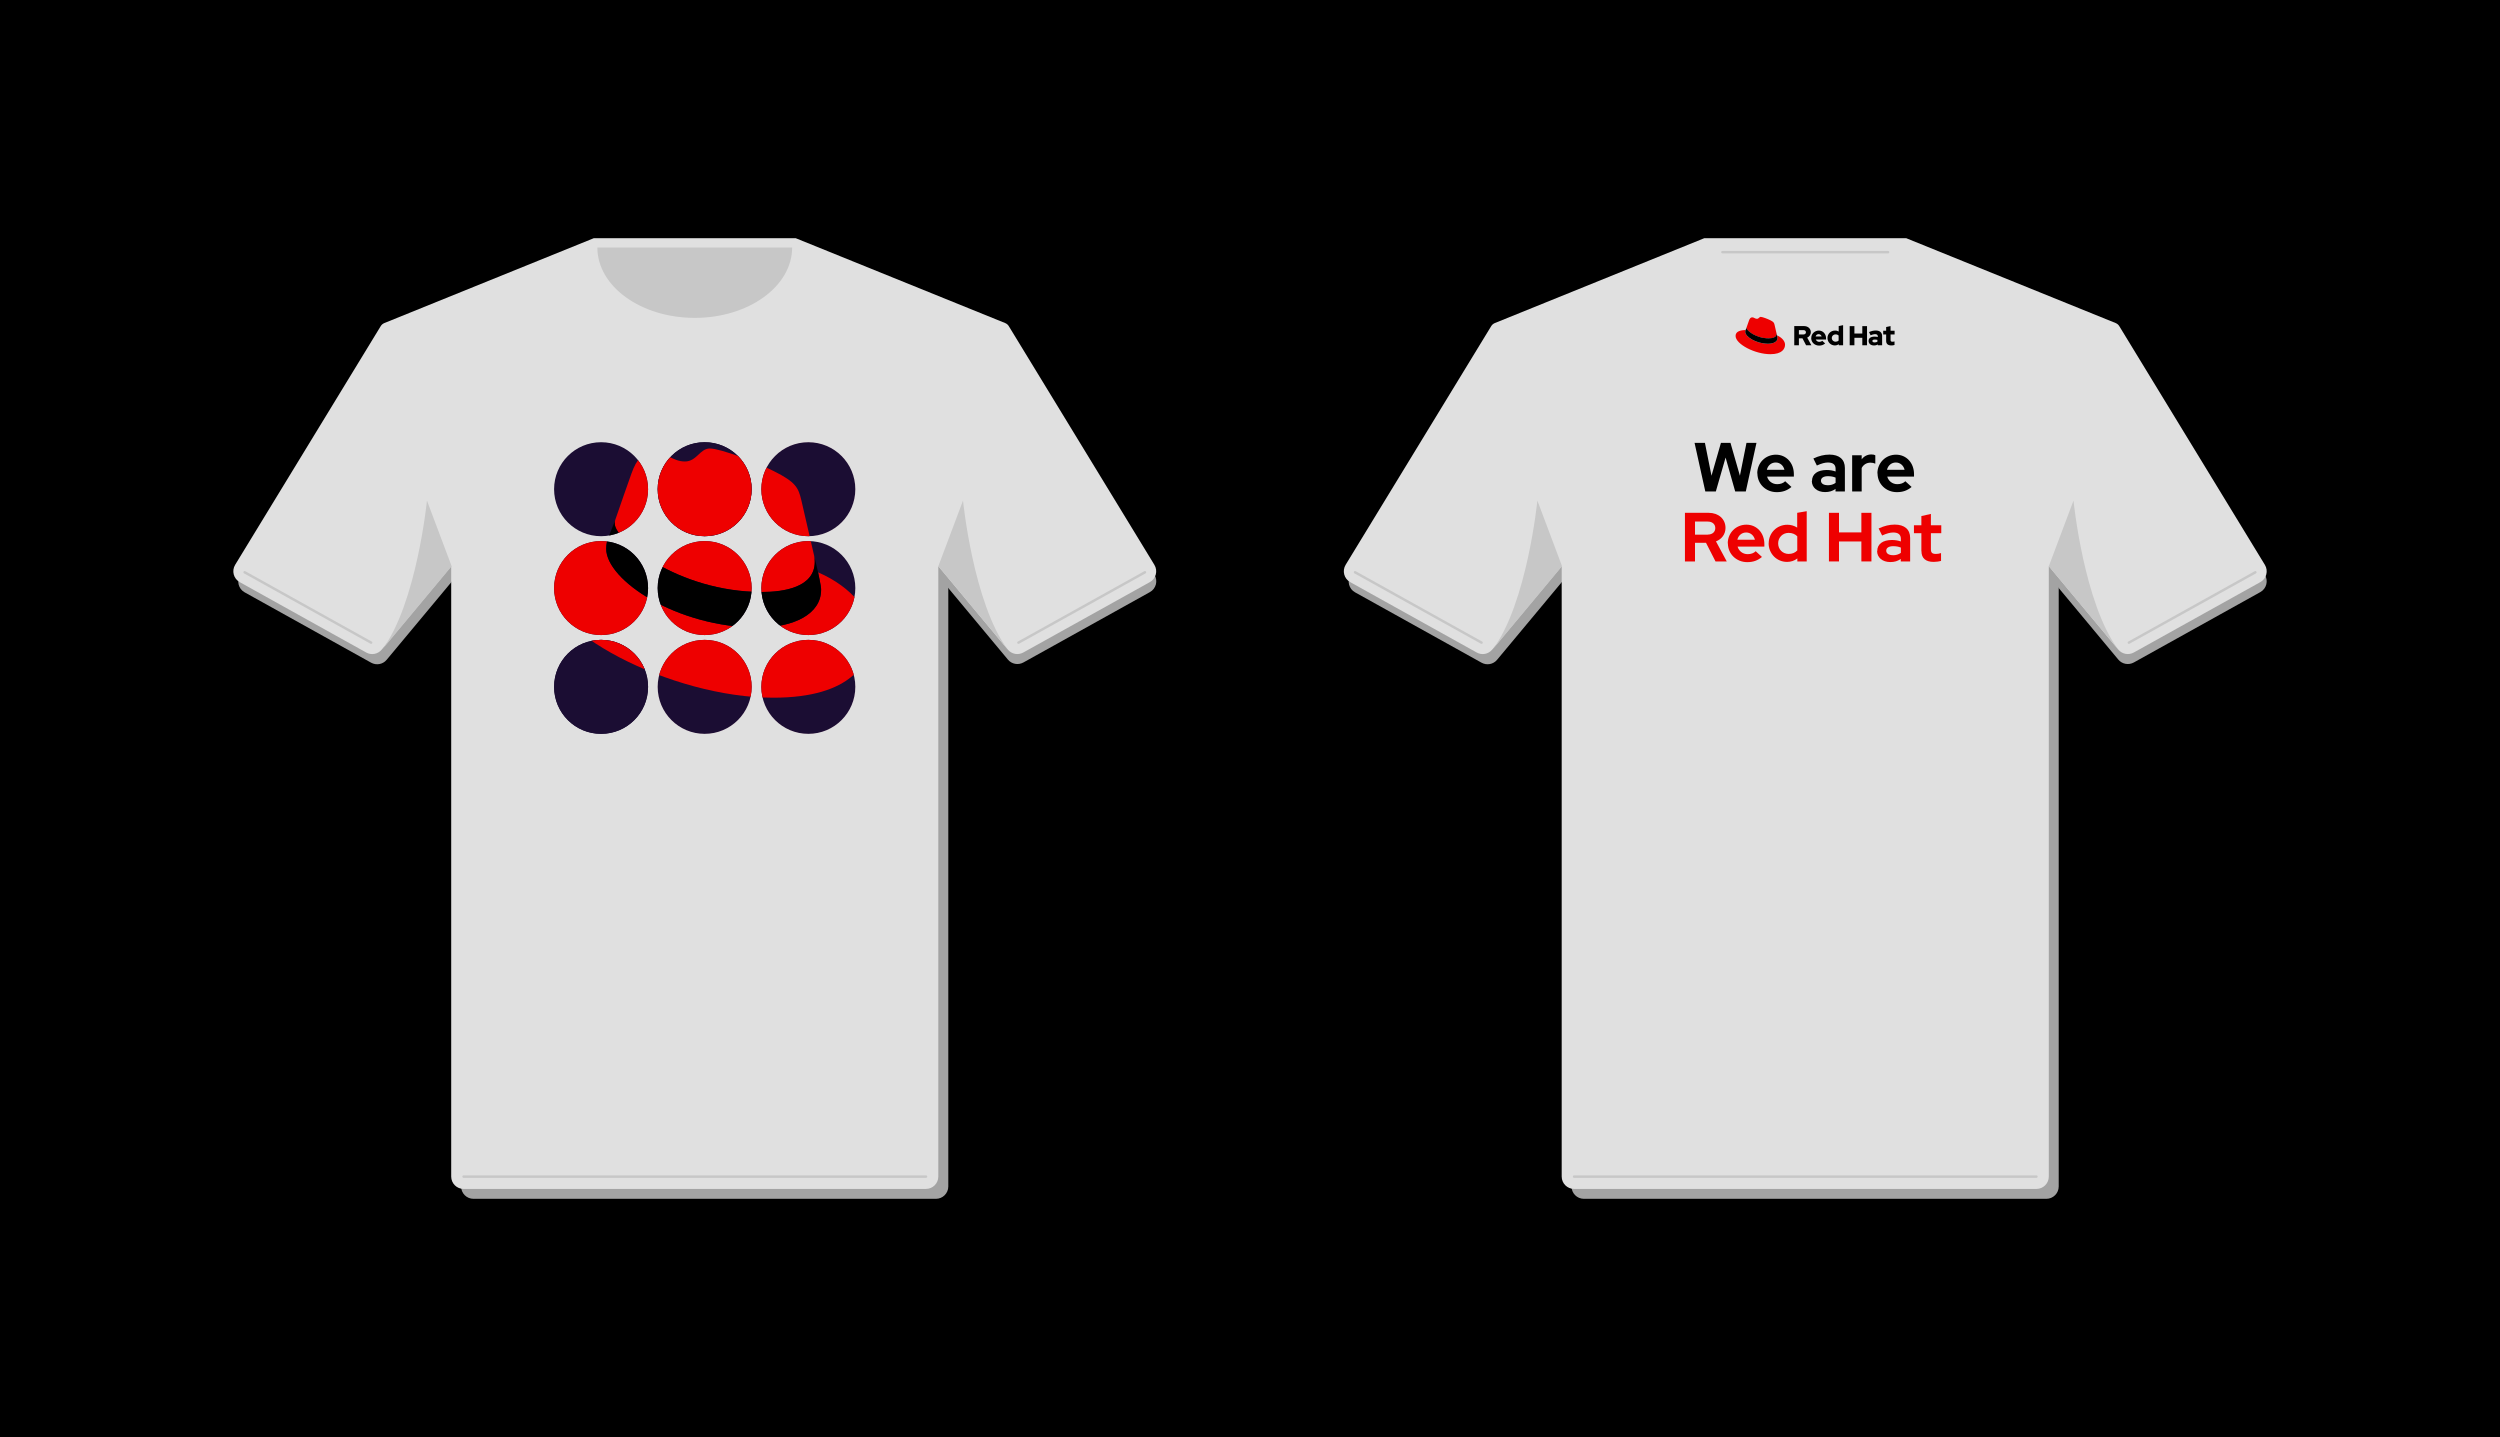 <?xml version="1.0" encoding="UTF-8"?>
<svg id="uuid-53096ae2-871f-47e4-9530-a3f631f0b7eb" data-name="Layer 1" xmlns="http://www.w3.org/2000/svg" xmlns:xlink="http://www.w3.org/1999/xlink" viewBox="0 0 322.92 185.63">
  <defs>
    <style>
      .uuid-6ff875bf-b20a-4668-9799-9da27cc79178 {
        fill: none;
      }

      .uuid-3f624b3c-7c03-445b-9d74-aa68d9d3160b {
        fill: #e0e0e0;
      }

      .uuid-07421c09-503a-4d83-8ffc-465f2b15824f {
        clip-path: url(#uuid-621b2d60-f224-44fd-bf1c-d29522a4207c);
      }

      .uuid-fd9d29ef-21c4-42cf-a9ca-7363288d4a6a {
        clip-path: url(#uuid-4b73131f-1bdd-46d9-877a-b6c0c9e53683);
      }

      .uuid-d7bc44c9-a7a1-44e3-b903-7682d13eee4c {
        clip-path: url(#uuid-86f9567a-e43c-4e42-af32-738c0241b5a5);
      }

      .uuid-1819d720-f9a3-42fb-948f-3935cdcec2c3 {
        clip-path: url(#uuid-1aedab1f-4d16-41c4-b68e-949ca28aa5ca);
      }

      .uuid-17252445-bf48-415e-a01a-e44dc143d8fd {
        fill: #c7c7c7;
      }

      .uuid-bba10abd-b24f-46ac-96d3-ed38b07af896 {
        clip-path: url(#uuid-d4f1f323-c254-4e7c-b571-31a9d5151e49);
      }

      .uuid-fde469c7-4f5f-47f9-9f21-0a2ab3eb1fef {
        clip-path: url(#uuid-5de95da3-cb2d-44ff-bf9e-a8a6c9f8d8b3);
      }

      .uuid-b0593d36-d52b-4067-8023-bad3d3afb0a8 {
        fill: #fce3e3;
      }

      .uuid-cf217adc-5af1-4239-bec1-1acb86f1f632 {
        clip-path: url(#uuid-382a7097-46a9-4a98-877c-85b104514522);
      }

      .uuid-21ea2248-55f8-494d-b654-7bf0f82b6b5a {
        fill: #1b0d33;
      }

      .uuid-4f48245d-fc5e-4e2d-8c95-c03cf3b60201 {
        fill: #a3a3a3;
      }

      .uuid-6c7fe5e1-c560-4516-a11f-0ad2ed0a0a75 {
        clip-path: url(#uuid-5934afc8-cbcf-4a00-9085-fe380680717d);
      }

      .uuid-e97d4b65-ccec-4cf1-98fe-ce5f1dfb847e {
        clip-path: url(#uuid-1dd11426-8852-458d-87f8-f877104ad63d);
      }

      .uuid-e5ee7ed3-fbc2-4313-a81c-43699e6b54ff {
        fill: #e00;
      }
    </style>
    <clipPath id="uuid-86f9567a-e43c-4e42-af32-738c0241b5a5">
      <circle class="uuid-21ea2248-55f8-494d-b654-7bf0f82b6b5a" cx="91.02" cy="63.19" r="6.07"/>
    </clipPath>
    <clipPath id="uuid-5de95da3-cb2d-44ff-bf9e-a8a6c9f8d8b3">
      <circle class="uuid-b0593d36-d52b-4067-8023-bad3d3afb0a8" cx="104.41" cy="63.19" r="6.07"/>
    </clipPath>
    <clipPath id="uuid-1aedab1f-4d16-41c4-b68e-949ca28aa5ca">
      <circle class="uuid-6ff875bf-b20a-4668-9799-9da27cc79178" cx="77.64" cy="75.96" r="6.07"/>
    </clipPath>
    <clipPath id="uuid-1dd11426-8852-458d-87f8-f877104ad63d">
      <circle class="uuid-6ff875bf-b20a-4668-9799-9da27cc79178" cx="91.02" cy="75.96" r="6.07"/>
    </clipPath>
    <clipPath id="uuid-382a7097-46a9-4a98-877c-85b104514522">
      <circle class="uuid-6ff875bf-b20a-4668-9799-9da27cc79178" cx="104.41" cy="75.96" r="6.07"/>
    </clipPath>
    <clipPath id="uuid-d4f1f323-c254-4e7c-b571-31a9d5151e49">
      <circle class="uuid-6ff875bf-b20a-4668-9799-9da27cc79178" cx="77.64" cy="63.19" r="6.07"/>
    </clipPath>
    <clipPath id="uuid-4b73131f-1bdd-46d9-877a-b6c0c9e53683">
      <circle class="uuid-21ea2248-55f8-494d-b654-7bf0f82b6b5a" cx="77.64" cy="88.72" r="6.07"/>
    </clipPath>
    <clipPath id="uuid-5934afc8-cbcf-4a00-9085-fe380680717d">
      <circle class="uuid-b0593d36-d52b-4067-8023-bad3d3afb0a8" cx="91.02" cy="88.72" r="6.07"/>
    </clipPath>
    <clipPath id="uuid-621b2d60-f224-44fd-bf1c-d29522a4207c">
      <circle class="uuid-b0593d36-d52b-4067-8023-bad3d3afb0a8" cx="104.41" cy="88.72" r="6.07"/>
    </clipPath>
  </defs>
  <rect x="0" width="322.93" height="185.63"/>
  <g>
    <g>
      <path class="uuid-4f48245d-fc5e-4e2d-8c95-c03cf3b60201" d="M202.99,59.64v93.61c0,.88.71,1.6,1.6,1.6h59.73c.88,0,1.6-.71,1.6-1.6V59.64s-62.92,0-62.92,0Z"/>
      <path class="uuid-4f48245d-fc5e-4e2d-8c95-c03cf3b60201" d="M273.28,55.79c.19.08.35.21.46.39l18.81,18.07c.47.77.21,1.79-.59,2.23l-16.34,9.09c-.67.37-1.51.22-2-.37l-8.98-10.78,8.64-18.62Z"/>
      <path class="uuid-4f48245d-fc5e-4e2d-8c95-c03cf3b60201" d="M193.71,55.82c-.19.08-.35.21-.46.39l-18.81,18.07c-.47.77-.21,1.79.59,2.23l16.34,9.09c.67.37,1.51.22,2-.37l8.98-10.78,2.31-3.26-10.95-15.37Z"/>
      <path class="uuid-3f624b3c-7c03-445b-9d74-aa68d9d3160b" d="M233.18,30.77h13.05s27.05,10.96,27.05,10.96c.19.08.35.21.46.39l18.81,30.84c.47.77.21,1.79-.59,2.23l-16.34,9.09c-.67.37-1.51.22-2-.37l-8.98-10.78v78.84c0,.88-.71,1.6-1.6,1.6h-29.86s-29.86,0-29.86,0c-.88,0-1.6-.71-1.6-1.6v-78.84l-8.98,10.78c-.49.59-1.33.75-2,.37l-16.34-9.09c-.79-.44-1.06-1.45-.59-2.23l18.81-30.84c.11-.18.27-.31.46-.39l27.05-10.96h13.05Z"/>
      <path class="uuid-17252445-bf48-415e-a01a-e44dc143d8fd" d="M263.04,152.14h-59.72c-.09,0-.16-.07-.16-.16s.07-.16.16-.16h59.72c.09,0,.16.07.16.16s-.07.16-.16.16Z"/>
      <path class="uuid-17252445-bf48-415e-a01a-e44dc143d8fd" d="M191.37,83.17s-.05,0-.08-.02l-16.34-9.09c-.08-.04-.1-.14-.06-.22.04-.08.14-.1.22-.06l16.34,9.09c.08.04.1.14.06.22-.03.05-.08.08-.14.08Z"/>
      <path class="uuid-17252445-bf48-415e-a01a-e44dc143d8fd" d="M274.98,83.17c-.06,0-.11-.03-.14-.08-.04-.08-.02-.17.06-.22l16.34-9.09c.08-.04.17-.02.22.06.04.08.02.17-.06.22l-16.34,9.09s-.05.02-.08.02Z"/>
      <path class="uuid-17252445-bf48-415e-a01a-e44dc143d8fd" d="M264.64,73.14l8.98,10.78c-4.46-5.95-5.79-19.26-5.79-19.26l-3.19,8.48Z"/>
      <path class="uuid-17252445-bf48-415e-a01a-e44dc143d8fd" d="M201.77,73.14l-8.98,10.78c4.46-5.95,5.79-19.26,5.79-19.26l3.19,8.48Z"/>
      <path class="uuid-17252445-bf48-415e-a01a-e44dc143d8fd" d="M243.88,32.73h-21.4c-.09,0-.16-.07-.16-.16s.07-.16.16-.16h21.4c.09,0,.16.07.16.16s-.07.16-.16.16Z"/>
    </g>
    <g>
      <path class="uuid-4f48245d-fc5e-4e2d-8c95-c03cf3b60201" d="M59.56,59.64v93.61c0,.88.71,1.6,1.6,1.6h59.73c.88,0,1.6-.71,1.6-1.6V59.64s-62.92,0-62.92,0Z"/>
      <path class="uuid-4f48245d-fc5e-4e2d-8c95-c03cf3b60201" d="M129.85,55.79c.19.08.35.21.46.39l18.81,18.07c.47.77.21,1.79-.59,2.23l-16.34,9.09c-.67.37-1.51.22-2-.37l-8.98-10.78,8.64-18.62Z"/>
      <path class="uuid-4f48245d-fc5e-4e2d-8c95-c03cf3b60201" d="M50.28,55.82c-.19.08-.35.21-.46.39l-18.81,18.07c-.47.77-.21,1.79.59,2.23l16.34,9.09c.67.37,1.51.22,2-.37l8.98-10.78,2.31-3.26-10.95-15.37Z"/>
      <path class="uuid-3f624b3c-7c03-445b-9d74-aa68d9d3160b" d="M89.74,30.77h13.05s27.05,10.96,27.05,10.96c.19.08.35.21.46.39l18.81,30.84c.47.77.21,1.79-.59,2.23l-16.34,9.09c-.67.37-1.51.22-2-.37l-8.98-10.78v78.84c0,.88-.71,1.6-1.6,1.6h-29.86s-29.86,0-29.86,0c-.88,0-1.6-.71-1.6-1.6v-78.84l-8.98,10.78c-.49.59-1.33.75-2,.37l-16.34-9.09c-.79-.44-1.06-1.45-.59-2.23l18.81-30.84c.11-.18.27-.31.46-.39l27.05-10.96h13.05Z"/>
      <path class="uuid-17252445-bf48-415e-a01a-e44dc143d8fd" d="M77.16,31.97c0,5.02,5.63,9.09,12.58,9.09s12.58-4.07,12.58-9.09h-25.17Z"/>
      <path class="uuid-17252445-bf48-415e-a01a-e44dc143d8fd" d="M119.61,152.14h-59.73c-.09,0-.16-.07-.16-.16s.07-.16.16-.16h59.73c.09,0,.16.07.16.16s-.07.16-.16.16Z"/>
      <path class="uuid-17252445-bf48-415e-a01a-e44dc143d8fd" d="M47.94,83.17s-.05,0-.08-.02l-16.34-9.09c-.08-.04-.1-.14-.06-.22.04-.08.14-.1.22-.06l16.34,9.09c.08.04.1.14.06.22-.03.05-.08.08-.14.08Z"/>
      <path class="uuid-17252445-bf48-415e-a01a-e44dc143d8fd" d="M131.55,83.17c-.06,0-.11-.03-.14-.08-.04-.08-.02-.17.06-.22l16.34-9.09c.08-.04.17-.02.22.06.04.08.02.17-.06.22l-16.34,9.09s-.05.02-.08.02Z"/>
      <path class="uuid-17252445-bf48-415e-a01a-e44dc143d8fd" d="M121.2,73.14l8.98,10.78c-4.46-5.95-5.79-19.26-5.79-19.26l-3.19,8.48Z"/>
      <path class="uuid-17252445-bf48-415e-a01a-e44dc143d8fd" d="M58.34,73.14l-8.98,10.78c4.46-5.95,5.79-19.26,5.79-19.26l3.19,8.48Z"/>
    </g>
    <g>
      <g>
        <circle class="uuid-21ea2248-55f8-494d-b654-7bf0f82b6b5a" cx="91.02" cy="63.19" r="6.07"/>
        <g class="uuid-d7bc44c9-a7a1-44e3-b903-7682d13eee4c">
          <circle class="uuid-21ea2248-55f8-494d-b654-7bf0f82b6b5a" cx="91.02" cy="63.19" r="6.07"/>
          <g>
            <path class="uuid-e5ee7ed3-fbc2-4313-a81c-43699e6b54ff" d="M98.4,76.48c2.8,0,6.84-.58,6.84-3.9,0-.26-.01-.51-.07-.76l-1.67-7.24c-.38-1.59-.72-2.31-3.52-3.71-2.17-1.11-6.89-2.94-8.29-2.94-1.3,0-1.68,1.68-3.23,1.68s-2.6-1.25-4-1.25-2.22.91-2.89,2.79c0,0-1.88,5.3-2.12,6.07-.04.14-.05.29-.05.43,0,2.06,8.12,8.82,18.99,8.82M105.67,73.93c.39,1.83.39,2.02.39,2.26,0,3.13-3.52,4.87-8.15,4.87-10.46,0-19.61-6.12-19.61-10.17,0-.56.11-1.12.34-1.64-3.76.19-8.63.86-8.63,5.16,0,7.04,16.68,15.71,29.88,15.71,10.12,0,12.68-4.58,12.68-8.19,0-2.84-2.46-6.07-6.89-8"/>
            <path d="M105.67,73.93c.39,1.83.39,2.02.39,2.26,0,3.13-3.52,4.87-8.15,4.87-10.46,0-19.61-6.12-19.61-10.17,0-.56.11-1.12.34-1.64l.82-2.03c-.04.14-.05.28-.05.42,0,2.06,8.12,8.82,18.99,8.82,2.8,0,6.84-.58,6.84-3.9,0-.26-.01-.51-.07-.76l.5,2.12Z"/>
          </g>
        </g>
      </g>
      <g>
        <circle class="uuid-b0593d36-d52b-4067-8023-bad3d3afb0a8" cx="104.41" cy="63.19" r="6.07"/>
        <g class="uuid-fde469c7-4f5f-47f9-9f21-0a2ab3eb1fef">
          <circle class="uuid-21ea2248-55f8-494d-b654-7bf0f82b6b5a" cx="104.41" cy="63.19" r="6.07"/>
          <g>
            <path class="uuid-e5ee7ed3-fbc2-4313-a81c-43699e6b54ff" d="M98.4,76.48c2.8,0,6.84-.58,6.84-3.9,0-.26-.01-.51-.07-.76l-1.67-7.24c-.38-1.59-.72-2.31-3.52-3.71-2.17-1.11-6.89-2.94-8.29-2.94-1.3,0-1.68,1.68-3.23,1.68s-2.6-1.25-4-1.25-2.22.91-2.89,2.79c0,0-1.88,5.3-2.12,6.07-.04.14-.05.29-.05.43,0,2.06,8.12,8.82,18.99,8.82M105.67,73.93c.39,1.83.39,2.02.39,2.26,0,3.13-3.52,4.87-8.15,4.87-10.46,0-19.61-6.12-19.61-10.17,0-.56.11-1.12.34-1.64-3.76.19-8.63.86-8.63,5.16,0,7.04,16.68,15.71,29.88,15.71,10.12,0,12.68-4.58,12.68-8.19,0-2.84-2.46-6.07-6.89-8"/>
            <path d="M105.67,73.93c.39,1.83.39,2.02.39,2.26,0,3.13-3.52,4.87-8.15,4.87-10.46,0-19.61-6.12-19.61-10.17,0-.56.11-1.12.34-1.64l.82-2.03c-.04.14-.05.28-.05.42,0,2.06,8.12,8.82,18.99,8.82,2.8,0,6.84-.58,6.84-3.9,0-.26-.01-.51-.07-.76l.5,2.12Z"/>
          </g>
        </g>
      </g>
      <g class="uuid-1819d720-f9a3-42fb-948f-3935cdcec2c3">
        <circle class="uuid-21ea2248-55f8-494d-b654-7bf0f82b6b5a" cx="77.64" cy="75.96" r="6.07"/>
        <g>
          <path class="uuid-e5ee7ed3-fbc2-4313-a81c-43699e6b54ff" d="M98.4,76.48c2.8,0,6.84-.58,6.84-3.9,0-.26-.01-.51-.07-.76l-1.67-7.24c-.38-1.59-.72-2.31-3.52-3.71-2.17-1.11-6.89-2.94-8.29-2.94-1.3,0-1.68,1.68-3.23,1.68s-2.6-1.25-4-1.25-2.22.91-2.89,2.79c0,0-1.88,5.3-2.12,6.07-.04.14-.05.29-.05.43,0,2.06,8.12,8.82,18.99,8.82M105.67,73.93c.39,1.83.39,2.02.39,2.26,0,3.13-3.52,4.87-8.15,4.87-10.46,0-19.61-6.12-19.61-10.17,0-.56.11-1.12.34-1.64-3.76.19-8.63.86-8.63,5.16,0,7.04,16.68,15.71,29.88,15.71,10.12,0,12.68-4.58,12.68-8.19,0-2.84-2.46-6.07-6.89-8"/>
          <path d="M105.67,73.93c.39,1.83.39,2.02.39,2.26,0,3.13-3.52,4.87-8.15,4.87-10.46,0-19.61-6.12-19.61-10.17,0-.56.11-1.12.34-1.64l.82-2.03c-.04.14-.05.28-.05.42,0,2.06,8.12,8.82,18.99,8.82,2.8,0,6.84-.58,6.84-3.9,0-.26-.01-.51-.07-.76l.5,2.12Z"/>
        </g>
      </g>
      <g class="uuid-e97d4b65-ccec-4cf1-98fe-ce5f1dfb847e">
        <circle class="uuid-21ea2248-55f8-494d-b654-7bf0f82b6b5a" cx="91.02" cy="75.96" r="6.07"/>
        <g>
          <path class="uuid-e5ee7ed3-fbc2-4313-a81c-43699e6b54ff" d="M98.4,76.48c2.8,0,6.84-.58,6.84-3.9,0-.26-.01-.51-.07-.76l-1.67-7.24c-.38-1.59-.72-2.31-3.52-3.71-2.17-1.11-6.89-2.94-8.29-2.94-1.3,0-1.68,1.68-3.23,1.68s-2.6-1.25-4-1.25-2.22.91-2.89,2.79c0,0-1.88,5.3-2.12,6.07-.04.14-.05.29-.05.43,0,2.06,8.12,8.82,18.99,8.82M105.67,73.93c.39,1.83.39,2.02.39,2.26,0,3.13-3.52,4.87-8.15,4.87-10.46,0-19.61-6.12-19.61-10.17,0-.56.11-1.12.34-1.64-3.76.19-8.63.86-8.63,5.16,0,7.04,16.68,15.71,29.88,15.71,10.12,0,12.68-4.58,12.68-8.19,0-2.84-2.46-6.07-6.89-8"/>
          <path d="M105.67,73.93c.39,1.83.39,2.02.39,2.26,0,3.13-3.52,4.87-8.15,4.87-10.46,0-19.61-6.12-19.61-10.17,0-.56.11-1.12.34-1.64l.82-2.03c-.04.14-.05.28-.05.42,0,2.06,8.12,8.82,18.99,8.82,2.8,0,6.84-.58,6.84-3.9,0-.26-.01-.51-.07-.76l.5,2.12Z"/>
        </g>
      </g>
      <g class="uuid-cf217adc-5af1-4239-bec1-1acb86f1f632">
        <circle class="uuid-21ea2248-55f8-494d-b654-7bf0f82b6b5a" cx="104.41" cy="75.96" r="6.07"/>
        <g>
          <path class="uuid-e5ee7ed3-fbc2-4313-a81c-43699e6b54ff" d="M98.4,76.48c2.8,0,6.84-.58,6.84-3.9,0-.26-.01-.51-.07-.76l-1.67-7.24c-.38-1.59-.72-2.31-3.52-3.71-2.17-1.11-6.89-2.94-8.29-2.94-1.3,0-1.68,1.68-3.23,1.68s-2.6-1.25-4-1.25-2.22.91-2.89,2.79c0,0-1.88,5.3-2.12,6.07-.04.14-.05.29-.05.43,0,2.06,8.12,8.82,18.99,8.82M105.67,73.93c.39,1.83.39,2.02.39,2.26,0,3.13-3.52,4.87-8.15,4.87-10.46,0-19.61-6.12-19.61-10.17,0-.56.11-1.12.34-1.64-3.76.19-8.63.86-8.63,5.16,0,7.04,16.68,15.71,29.88,15.71,10.12,0,12.68-4.58,12.68-8.19,0-2.84-2.46-6.07-6.89-8"/>
          <path d="M105.67,73.93c.39,1.83.39,2.02.39,2.26,0,3.13-3.52,4.87-8.15,4.87-10.46,0-19.61-6.12-19.61-10.17,0-.56.11-1.12.34-1.64l.82-2.03c-.04.14-.05.28-.05.42,0,2.06,8.12,8.82,18.99,8.82,2.8,0,6.84-.58,6.84-3.9,0-.26-.01-.51-.07-.76l.5,2.12Z"/>
        </g>
      </g>
      <g class="uuid-bba10abd-b24f-46ac-96d3-ed38b07af896">
        <circle class="uuid-21ea2248-55f8-494d-b654-7bf0f82b6b5a" cx="77.64" cy="63.19" r="6.07"/>
        <g>
          <path class="uuid-e5ee7ed3-fbc2-4313-a81c-43699e6b54ff" d="M98.4,76.48c2.8,0,6.84-.58,6.84-3.9,0-.26-.01-.51-.07-.76l-1.67-7.24c-.38-1.59-.72-2.31-3.52-3.71-2.17-1.11-6.89-2.94-8.29-2.94-1.3,0-1.68,1.68-3.23,1.68s-2.6-1.25-4-1.25-2.22.91-2.89,2.79c0,0-1.88,5.3-2.12,6.07-.04.14-.05.29-.05.43,0,2.06,8.12,8.82,18.99,8.82M105.67,73.93c.39,1.83.39,2.02.39,2.26,0,3.13-3.52,4.87-8.15,4.87-10.46,0-19.61-6.12-19.61-10.17,0-.56.11-1.12.34-1.64-3.76.19-8.63.86-8.63,5.16,0,7.04,16.68,15.71,29.88,15.71,10.12,0,12.68-4.58,12.68-8.19,0-2.84-2.46-6.07-6.89-8"/>
          <path d="M105.67,73.93c.39,1.83.39,2.02.39,2.26,0,3.13-3.52,4.87-8.15,4.87-10.46,0-19.61-6.12-19.61-10.17,0-.56.11-1.12.34-1.64l.82-2.03c-.04.14-.05.28-.05.42,0,2.06,8.12,8.82,18.99,8.82,2.8,0,6.84-.58,6.84-3.9,0-.26-.01-.51-.07-.76l.5,2.12Z"/>
        </g>
      </g>
      <g>
        <circle class="uuid-21ea2248-55f8-494d-b654-7bf0f82b6b5a" cx="77.64" cy="88.72" r="6.07"/>
        <g class="uuid-fd9d29ef-21c4-42cf-a9ca-7363288d4a6a">
          <circle class="uuid-21ea2248-55f8-494d-b654-7bf0f82b6b5a" cx="77.64" cy="88.72" r="6.07"/>
          <g>
            <path class="uuid-e5ee7ed3-fbc2-4313-a81c-43699e6b54ff" d="M98.4,76.48c2.8,0,6.84-.58,6.84-3.9,0-.26-.01-.51-.07-.76l-1.67-7.24c-.38-1.59-.72-2.31-3.52-3.71-2.17-1.11-6.89-2.94-8.29-2.94-1.3,0-1.68,1.68-3.23,1.68s-2.6-1.25-4-1.25-2.22.91-2.89,2.79c0,0-1.88,5.3-2.12,6.07-.04.14-.05.29-.05.43,0,2.06,8.12,8.82,18.99,8.82M105.67,73.93c.39,1.83.39,2.02.39,2.26,0,3.13-3.52,4.87-8.15,4.87-10.46,0-19.61-6.12-19.61-10.17,0-.56.11-1.12.34-1.64-3.76.19-8.63.86-8.63,5.16,0,7.04,16.68,15.71,29.88,15.71,10.12,0,12.68-4.58,12.68-8.19,0-2.84-2.46-6.07-6.89-8"/>
            <path d="M105.67,73.93c.39,1.83.39,2.02.39,2.26,0,3.13-3.52,4.87-8.15,4.87-10.46,0-19.61-6.12-19.61-10.17,0-.56.11-1.12.34-1.64l.82-2.03c-.04.14-.05.28-.05.42,0,2.06,8.12,8.82,18.99,8.82,2.8,0,6.84-.58,6.84-3.9,0-.26-.01-.51-.07-.76l.5,2.12Z"/>
          </g>
        </g>
      </g>
      <g>
        <circle class="uuid-b0593d36-d52b-4067-8023-bad3d3afb0a8" cx="91.02" cy="88.72" r="6.07"/>
        <g class="uuid-6c7fe5e1-c560-4516-a11f-0ad2ed0a0a75">
          <circle class="uuid-21ea2248-55f8-494d-b654-7bf0f82b6b5a" cx="91.02" cy="88.72" r="6.07"/>
          <g>
            <path class="uuid-e5ee7ed3-fbc2-4313-a81c-43699e6b54ff" d="M98.4,76.48c2.8,0,6.84-.58,6.84-3.9,0-.26-.01-.51-.07-.76l-1.67-7.24c-.38-1.59-.72-2.31-3.52-3.71-2.17-1.11-6.89-2.94-8.29-2.94-1.3,0-1.68,1.68-3.23,1.68s-2.6-1.25-4-1.25-2.22.91-2.89,2.79c0,0-1.88,5.3-2.12,6.07-.04.14-.05.29-.05.43,0,2.06,8.12,8.82,18.99,8.82M105.67,73.93c.39,1.83.39,2.02.39,2.26,0,3.13-3.52,4.87-8.15,4.87-10.46,0-19.61-6.12-19.61-10.17,0-.56.11-1.12.34-1.64-3.76.19-8.63.86-8.63,5.16,0,7.04,16.68,15.71,29.88,15.71,10.12,0,12.68-4.58,12.68-8.19,0-2.84-2.46-6.07-6.89-8"/>
            <path d="M105.67,73.93c.39,1.83.39,2.02.39,2.26,0,3.13-3.52,4.87-8.15,4.87-10.46,0-19.61-6.12-19.61-10.17,0-.56.11-1.12.34-1.64l.82-2.03c-.04.14-.05.28-.05.42,0,2.06,8.12,8.82,18.99,8.82,2.8,0,6.84-.58,6.84-3.9,0-.26-.01-.51-.07-.76l.5,2.12Z"/>
          </g>
        </g>
      </g>
      <g>
        <circle class="uuid-b0593d36-d52b-4067-8023-bad3d3afb0a8" cx="104.41" cy="88.72" r="6.07"/>
        <g class="uuid-07421c09-503a-4d83-8ffc-465f2b15824f">
          <circle class="uuid-21ea2248-55f8-494d-b654-7bf0f82b6b5a" cx="104.41" cy="88.72" r="6.07"/>
          <g>
            <path class="uuid-e5ee7ed3-fbc2-4313-a81c-43699e6b54ff" d="M98.4,76.48c2.8,0,6.84-.58,6.84-3.9,0-.26-.01-.51-.07-.76l-1.67-7.24c-.38-1.59-.72-2.31-3.52-3.71-2.17-1.11-6.89-2.94-8.29-2.94-1.3,0-1.68,1.68-3.23,1.68s-2.6-1.25-4-1.25-2.22.91-2.89,2.79c0,0-1.88,5.3-2.12,6.07-.04.14-.05.29-.05.43,0,2.06,8.12,8.82,18.99,8.82M105.67,73.93c.39,1.83.39,2.02.39,2.26,0,3.13-3.52,4.87-8.15,4.87-10.46,0-19.61-6.12-19.61-10.17,0-.56.11-1.12.34-1.64-3.76.19-8.63.86-8.63,5.16,0,7.04,16.68,15.71,29.88,15.71,10.12,0,12.68-4.58,12.68-8.19,0-2.84-2.46-6.07-6.89-8"/>
            <path d="M105.67,73.93c.39,1.83.39,2.02.39,2.26,0,3.13-3.52,4.87-8.15,4.87-10.46,0-19.61-6.12-19.61-10.17,0-.56.11-1.12.34-1.64l.82-2.03c-.04.14-.05.28-.05.42,0,2.06,8.12,8.82,18.99,8.82,2.8,0,6.84-.58,6.84-3.9,0-.26-.01-.51-.07-.76l.5,2.12Z"/>
          </g>
        </g>
      </g>
    </g>
    <g>
      <path d="M218.88,57.2h1.34l.85,4.25,1.22-4.25h1.23l1.22,4.25.85-4.25h1.29l-1.38,6.28h-1.37l-1.24-4.38-1.26,4.38h-1.36l-1.39-6.28Z"/>
      <path d="M226.98,61.15c0-1.36,1.06-2.42,2.41-2.42s2.32,1.08,2.32,2.51v.32h-3.46c.16.57.66.98,1.31.98.41,0,.79-.13,1.03-.38l.81.74c-.57.47-1.15.67-1.9.67-1.41,0-2.5-1.06-2.5-2.42ZM230.49,60.68c-.13-.56-.58-.94-1.13-.94s-1.01.37-1.14.94h2.27Z"/>
      <path d="M234.05,62.13c0-.89.71-1.42,1.9-1.42.4,0,.79.06,1.15.19v-.34c0-.54-.33-.82-.99-.82-.39,0-.83.12-1.43.39l-.45-.91c.74-.34,1.4-.5,2.08-.5,1.27,0,1.99.63,1.99,1.73v3.03h-1.21v-.33c-.39.29-.83.41-1.35.41-1.01,0-1.71-.58-1.71-1.44ZM236.07,62.68c.4,0,.75-.1,1.03-.31v-.68c-.31-.13-.63-.18-.99-.18-.57,0-.9.22-.9.58s.33.58.85.58Z"/>
      <path d="M239.24,58.81h1.23v.52c.3-.4.73-.63,1.25-.63.25,0,.39.04.51.11v1.08c-.18-.08-.4-.13-.63-.13-.48,0-.9.25-1.13.69v3.03h-1.23v-4.68Z"/>
      <path d="M242.5,61.15c0-1.36,1.06-2.42,2.41-2.42s2.32,1.08,2.32,2.51v.32h-3.46c.16.57.66.98,1.31.98.41,0,.79-.13,1.03-.38l.81.74c-.57.47-1.15.67-1.9.67-1.41,0-2.5-1.06-2.5-2.42ZM246.01,60.68c-.13-.56-.58-.94-1.13-.94s-1.01.37-1.14.94h2.27Z"/>
      <path class="uuid-e5ee7ed3-fbc2-4313-a81c-43699e6b54ff" d="M217.64,66.24h3.07c1.27,0,2.17.8,2.17,1.95,0,.8-.48,1.45-1.23,1.74l1.39,2.59h-1.45l-1.23-2.41h-1.42v2.41h-1.3v-6.28ZM220.59,69.05c.58,0,.97-.33.97-.84s-.39-.84-.97-.84h-1.65v1.69h1.65Z"/>
      <path class="uuid-e5ee7ed3-fbc2-4313-a81c-43699e6b54ff" d="M223.17,70.19c0-1.36,1.06-2.42,2.41-2.42s2.32,1.08,2.32,2.51v.32h-3.46c.16.57.66.98,1.31.98.41,0,.79-.13,1.03-.38l.81.74c-.57.47-1.15.67-1.9.67-1.41,0-2.5-1.06-2.5-2.42ZM226.68,69.72c-.13-.56-.58-.94-1.13-.94s-1.01.37-1.14.94h2.27Z"/>
      <path class="uuid-e5ee7ed3-fbc2-4313-a81c-43699e6b54ff" d="M228.46,70.18c0-1.35,1.06-2.4,2.41-2.4.46,0,.9.13,1.27.37v-1.91l1.23-.21v6.49h-1.21v-.39c-.38.3-.83.45-1.33.45-1.33,0-2.38-1.06-2.38-2.41ZM232.15,71.09v-1.82c-.27-.28-.67-.44-1.11-.44-.77,0-1.36.58-1.36,1.36s.59,1.36,1.36,1.36c.45,0,.83-.15,1.11-.45Z"/>
      <path class="uuid-e5ee7ed3-fbc2-4313-a81c-43699e6b54ff" d="M236.24,66.24h1.3v2.53h2.89v-2.53h1.3v6.28h-1.3v-2.58h-2.89v2.58h-1.3v-6.28Z"/>
      <path class="uuid-e5ee7ed3-fbc2-4313-a81c-43699e6b54ff" d="M242.48,71.17c0-.89.71-1.42,1.9-1.42.4,0,.79.06,1.15.19v-.34c0-.54-.33-.82-.99-.82-.39,0-.83.12-1.43.39l-.45-.91c.74-.34,1.4-.5,2.08-.5,1.27,0,1.99.63,1.99,1.73v3.03h-1.21v-.33c-.39.29-.83.41-1.35.41-1.01,0-1.71-.58-1.71-1.44ZM244.5,71.72c.4,0,.75-.1,1.03-.31v-.68c-.31-.13-.63-.18-.99-.18-.57,0-.9.22-.9.58s.33.58.85.58Z"/>
      <path class="uuid-e5ee7ed3-fbc2-4313-a81c-43699e6b54ff" d="M248.18,71.2v-2.33h-.96v-1.02h.96v-1.19l1.23-.28v1.47h1.34v1.02h-1.34v2.08c0,.44.17.6.65.6.23,0,.41-.03.66-.11v1.01c-.26.08-.68.13-.95.13-1.04,0-1.58-.48-1.58-1.39Z"/>
    </g>
    <g id="uuid-7575834c-b0b4-4c32-8780-3049f553afa3" data-name="Logo A - Reverse">
      <path class="uuid-e5ee7ed3-fbc2-4313-a81c-43699e6b54ff" d="M228.44,43.72c.42,0,1.03-.09,1.03-.59,0-.04,0-.08-.01-.11l-.25-1.09c-.06-.24-.11-.35-.53-.56-.33-.17-1.04-.44-1.25-.44-.2,0-.25.25-.49.25s-.39-.19-.6-.19-.33.14-.43.42c0,0-.28.8-.32.91,0,.02,0,.04,0,.07,0,.31,1.22,1.32,2.85,1.32M229.54,43.33c.06.28.06.3.06.34,0,.47-.53.73-1.22.73-1.57,0-2.95-.92-2.95-1.53,0-.08.02-.17.05-.25-.56.03-1.3.13-1.3.77,0,1.06,2.5,2.36,4.49,2.36,1.52,0,1.9-.69,1.9-1.23,0-.43-.37-.91-1.04-1.2"/>
      <path d="M229.54,43.33c.06.28.06.3.06.34,0,.47-.53.73-1.22.73-1.57,0-2.95-.92-2.95-1.53,0-.08.02-.17.05-.25l.12-.3s0,.04,0,.06c0,.31,1.22,1.32,2.85,1.32.42,0,1.03-.09,1.03-.59,0-.04,0-.08-.01-.11l.07.32Z"/>
      <path d="M243.63,44.03c0,.4.24.59.68.59.13,0,.27-.02.4-.06v-.46c-.08.03-.17.04-.26.04-.18,0-.25-.06-.25-.23v-.71h.52v-.48h-.52v-.6l-.57.12v.48h-.38v.48h.38v.82ZM241.85,44.04c0-.12.12-.18.31-.18.11,0,.23.01.34.04v.24c-.11.06-.23.09-.36.09-.18,0-.29-.07-.29-.19M242.03,44.63c.2,0,.36-.04.52-.14v.11h.56v-1.2c0-.46-.31-.71-.82-.71-.29,0-.57.07-.87.2l.2.42c.22-.09.4-.15.57-.15.24,0,.36.09.36.28v.09c-.14-.04-.28-.05-.42-.05-.48,0-.77.2-.77.56,0,.33.26.58.68.58M238.92,44.6h.61v-.97h1.02v.97h.61v-2.47h-.61v.95h-1.02v-.95h-.61v2.47ZM236.61,43.66c0-.27.21-.47.49-.47.15,0,.29.05.39.15v.65c-.11.1-.25.15-.39.15-.28,0-.49-.2-.49-.47M237.5,44.6h.57v-2.6l-.57.12v.7c-.15-.08-.31-.13-.48-.12-.54,0-.97.42-.97.96,0,.52.41.95.94.96,0,0,.01,0,.02,0,.18,0,.36-.06.5-.16v.14ZM234.91,43.16c.18,0,.33.12.39.3h-.78c.06-.19.2-.3.39-.3M233.95,43.67c0,.54.44.97,1.02.97.31,0,.54-.08.78-.28l-.38-.34c-.09.09-.22.14-.37.14-.2,0-.38-.11-.46-.3h1.33v-.14c0-.59-.4-1.02-.94-1.02-.53,0-.97.42-.97.94,0,0,0,.02,0,.02M232.96,42.64c.2,0,.31.13.31.28s-.11.28-.31.28h-.6v-.56h.6ZM231.75,44.6h.61v-.9h.46l.47.9h.68l-.54-.99c.28-.12.47-.39.47-.7,0-.44-.35-.79-.87-.79h-1.27v2.47Z"/>
    </g>
  </g>
</svg>